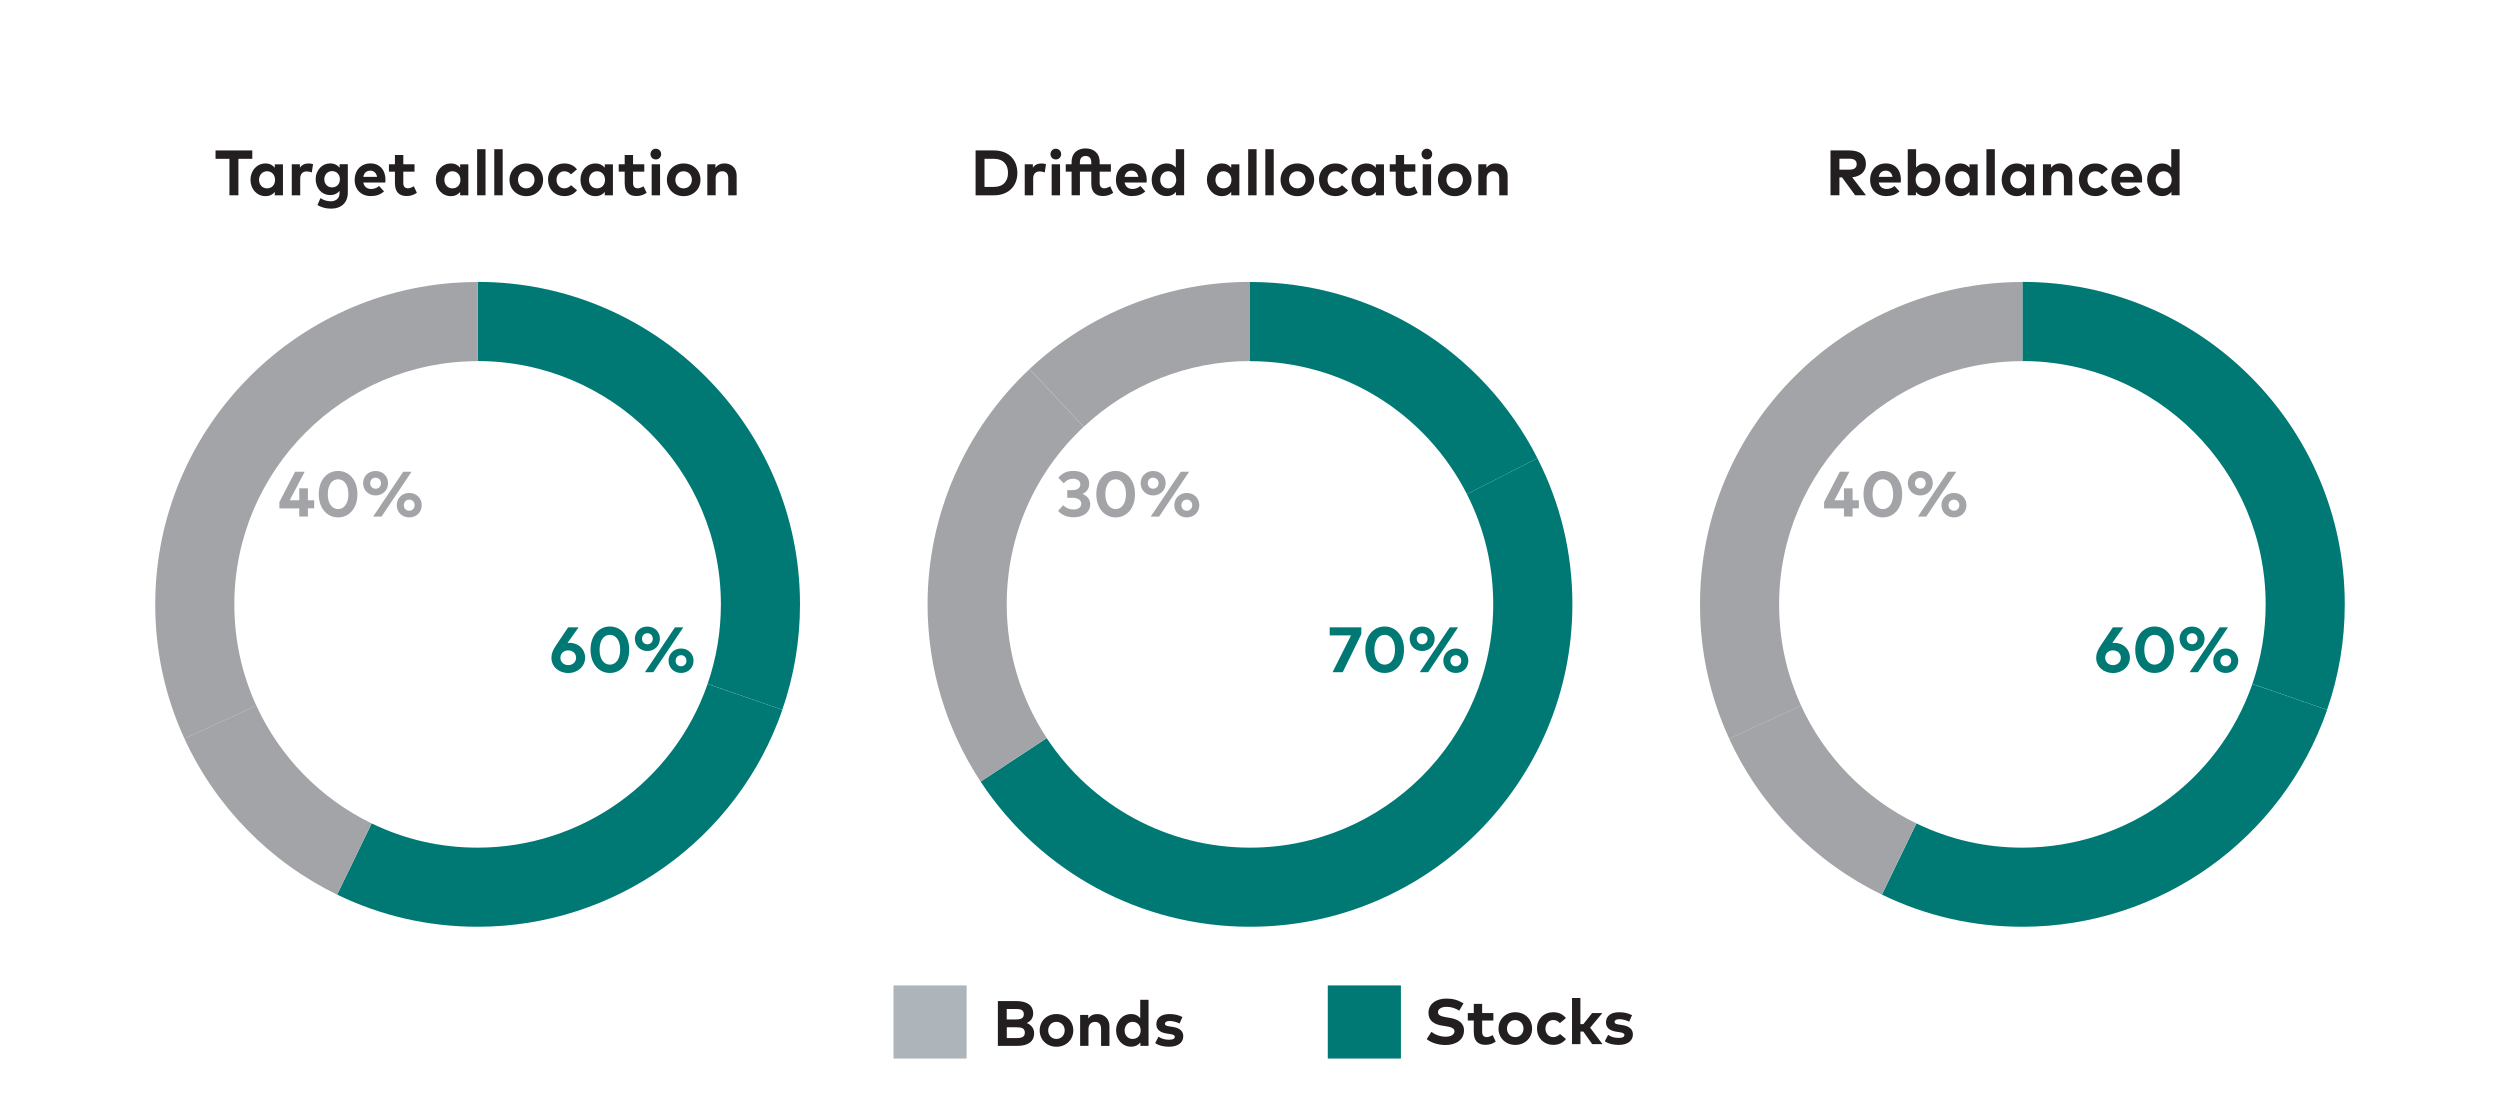 <?xml version="1.0" encoding="UTF-8"?>
<svg id="Layer_1" data-name="Layer 1" xmlns="http://www.w3.org/2000/svg" viewBox="0 0 468 209">
  <defs>
    <style>
      .cls-1 {
        fill: #007974;
      }

      .cls-2 {
        fill: #adb5ba;
      }

      .cls-3 {
        fill: #231f20;
      }

      .cls-4 {
        fill: #a3a4a7;
      }
    </style>
  </defs>
  <g>
    <path class="cls-1" d="m274.61,92.5l13.2-6.72c-10.37-20.35-30.98-32.99-53.81-32.99v14.82c17.22,0,32.78,9.54,40.61,24.9Z"/>
    <path class="cls-1" d="m234,173.49c33.28,0,60.35-27.07,60.35-60.35,0-9.63-2.2-18.83-6.55-27.36l-13.2,6.72c3.27,6.43,4.93,13.37,4.93,20.64,0,25.11-20.43,45.54-45.54,45.54-15.36,0-29.58-7.67-38.05-20.51l-12.37,8.15c11.22,17.01,30.06,27.17,50.42,27.17Z"/>
    <path class="cls-4" d="m183.58,146.32l12.37-8.16c-4.9-7.43-7.49-16.08-7.49-25.03,0-12.72,5.12-24.53,14.4-33.23l-10.13-10.81c-12.13,11.37-19.09,27.42-19.09,44.04,0,11.85,3.44,23.33,9.93,33.18Z"/>
    <path class="cls-4" d="m202.87,79.9c8.47-7.94,19.52-12.31,31.13-12.31v-14.82c-15.39,0-30.05,5.79-41.27,16.31l10.13,10.81Z"/>
  </g>
  <g>
    <path class="cls-1" d="m146.46,132.88l-14-4.85c1.65-4.78,2.49-9.79,2.49-14.9,0-25.11-20.43-45.54-45.54-45.54v-14.82c33.28,0,60.35,27.07,60.35,60.35,0,6.76-1.11,13.41-3.31,19.74Z"/>
    <path class="cls-1" d="m89.41,173.49c-9.22,0-18.07-2.03-26.3-6.02l6.46-13.33c6.21,3.01,12.88,4.54,19.84,4.54,19.41,0,36.71-12.31,43.05-30.64l14,4.84c-8.4,24.29-31.33,40.61-57.05,40.61Z"/>
    <path class="cls-4" d="m63.11,167.47c-12.6-6.11-22.75-16.48-28.59-29.21l13.47-6.17c4.4,9.61,12.07,17.44,21.58,22.05l-6.46,13.33Z"/>
    <path class="cls-4" d="m34.52,138.26c-3.63-7.91-5.46-16.36-5.46-25.12,0-33.28,27.07-60.35,60.35-60.35v14.82c-25.11,0-45.54,20.43-45.54,45.54,0,6.62,1.39,12.99,4.12,18.95l-13.47,6.17Z"/>
  </g>
  <g>
    <path class="cls-1" d="m435.64,132.88l-14-4.85c1.65-4.78,2.49-9.79,2.49-14.9,0-25.11-20.43-45.54-45.54-45.54v-14.82c33.28,0,60.35,27.07,60.35,60.35,0,6.76-1.11,13.41-3.31,19.74Z"/>
    <path class="cls-1" d="m378.59,173.49c-9.22,0-18.07-2.03-26.3-6.02l6.46-13.33c6.21,3.01,12.88,4.54,19.84,4.54,19.41,0,36.71-12.31,43.05-30.64l14,4.84c-8.4,24.29-31.33,40.61-57.05,40.61Z"/>
    <path class="cls-4" d="m352.28,167.47c-12.6-6.11-22.75-16.48-28.59-29.21l13.47-6.17c4.4,9.61,12.07,17.44,21.58,22.05l-6.46,13.33Z"/>
    <path class="cls-4" d="m323.7,138.26c-3.63-7.91-5.46-16.36-5.46-25.12,0-33.28,27.07-60.35,60.35-60.35v14.82c-25.11,0-45.54,20.43-45.54,45.54,0,6.62,1.39,12.99,4.12,18.95l-13.47,6.17Z"/>
  </g>
  <g>
    <rect class="cls-1" x="248.56" y="184.47" width="13.69" height="13.69"/>
    <g>
      <path class="cls-3" d="m267.09,194.51l.87-1.35c.61.49,1.59.91,2.67.91.93,0,1.65-.37,1.65-1.01,0-.58-.61-.8-1.78-.98l-.53-.08c-1.48-.23-2.56-.89-2.56-2.41,0-1.75,1.56-2.66,3.35-2.66,1.18,0,2.15.26,3.21.89l-.79,1.37c-.66-.41-1.46-.71-2.38-.71s-1.61.37-1.61,1.01.73.8,1.73.97l.47.08c1.5.25,2.67.89,2.67,2.35,0,1.85-1.63,2.74-3.44,2.74-1.27,0-2.64-.37-3.54-1.1Z"/>
      <path class="cls-3" d="m275.89,193.29v-2.25h-1.12v-1.39h1.12v-1.73h1.57v1.73h2.1v1.39h-2.1v2.12c0,.73.38.99.87.99.37,0,.77-.19,1.09-.38l.58,1.22c-.51.35-1.1.61-1.92.61-1.44,0-2.18-.82-2.18-2.32Z"/>
      <path class="cls-3" d="m280.52,192.55c0-1.75,1.33-3.06,3.14-3.06s3.15,1.31,3.15,3.06-1.34,3.06-3.15,3.06-3.14-1.31-3.14-3.06Zm4.68,0c0-.94-.67-1.6-1.55-1.6s-1.54.66-1.54,1.6.66,1.6,1.54,1.6,1.55-.66,1.55-1.6Z"/>
      <path class="cls-3" d="m287.72,192.55c0-1.76,1.24-3.06,3.09-3.06.97,0,1.79.4,2.33,1.1l-1.13.94c-.35-.38-.73-.58-1.24-.58-.81,0-1.46.64-1.46,1.6s.64,1.6,1.45,1.6c.5,0,.94-.23,1.27-.59l1.12.95c-.55.7-1.36,1.09-2.33,1.09-1.85,0-3.09-1.3-3.09-3.06Z"/>
      <path class="cls-3" d="m294.28,195.46v-8.63h1.57v4.89h.55l1.64-2.07h1.92l-2.29,2.73,2.31,3.08h-1.92l-1.67-2.35h-.53v2.35h-1.57Z"/>
      <path class="cls-3" d="m300.42,194.92l.62-1.19c.5.33,1.1.57,1.98.57.73,0,1.07-.2,1.07-.55,0-.28-.29-.44-.97-.53l-.47-.07c-1.34-.19-2.01-.77-2.01-1.76,0-1.19.92-1.9,2.45-1.9.93,0,1.66.17,2.43.55l-.53,1.22c-.46-.23-1.2-.47-1.85-.47-.59,0-.89.21-.89.53,0,.34.42.42.95.5l.52.08c1.26.19,1.96.76,1.96,1.74,0,1.2-.98,1.97-2.67,1.97-.79,0-1.83-.15-2.58-.68Z"/>
    </g>
    <g>
      <path class="cls-1" d="m249.46,125.83l3.45-6.88h-3.99v-1.51h5.92v1.27l-3.48,7.13h-1.91Z"/>
      <path class="cls-1" d="m255.59,121.63c0-2.72,1.61-4.35,3.62-4.35s3.62,1.63,3.62,4.35-1.62,4.35-3.62,4.35-3.62-1.63-3.62-4.35Zm5.55,0c0-1.83-.85-2.79-1.93-2.79s-1.93.96-1.93,2.79.86,2.79,1.93,2.79,1.93-.96,1.93-2.79Z"/>
      <path class="cls-1" d="m263.89,119.57c0-1.31,1-2.28,2.34-2.28s2.34.98,2.34,2.28-1,2.3-2.34,2.3-2.34-.98-2.34-2.3Zm3.35,0c0-.6-.43-1.03-1.01-1.03s-1.01.43-1.01,1.03.43,1.04,1.01,1.04,1.01-.43,1.01-1.04Zm-1.47,6.26l5.63-8.4h1.56l-5.62,8.4h-1.57Zm4.42-2.14c0-1.3,1-2.29,2.34-2.29s2.34.98,2.34,2.29-1,2.29-2.34,2.29-2.34-.98-2.34-2.29Zm3.35,0c0-.61-.43-1.04-1.01-1.04s-1.01.43-1.01,1.04.43,1.04,1.01,1.04,1.01-.43,1.01-1.04Z"/>
    </g>
    <g>
      <path class="cls-4" d="m198.06,95.64l.97-1.06c.49.51,1.19.8,1.91.8.82,0,1.47-.35,1.47-1.09s-.74-1.1-1.64-1.1h-.98v-1.44h.98c.82,0,1.47-.36,1.47-1.07s-.61-1.05-1.39-1.05-1.36.4-1.7.85l-1.02-1.03c.55-.74,1.46-1.3,2.8-1.3,1.77,0,2.97.96,2.97,2.41,0,.89-.47,1.54-1.25,1.91.88.35,1.44,1.02,1.44,1.92,0,1.66-1.51,2.45-3.09,2.45-1.26,0-2.3-.45-2.93-1.22Z"/>
      <path class="cls-4" d="m205.23,92.51c0-2.72,1.61-4.35,3.62-4.35s3.62,1.63,3.62,4.35-1.62,4.35-3.62,4.35-3.62-1.63-3.62-4.35Zm5.55,0c0-1.83-.85-2.79-1.93-2.79s-1.93.96-1.93,2.79.86,2.79,1.93,2.79,1.93-.96,1.93-2.79Z"/>
      <path class="cls-4" d="m213.53,90.45c0-1.31,1-2.28,2.34-2.28s2.34.98,2.34,2.28-1,2.3-2.34,2.3-2.34-.98-2.34-2.3Zm3.35,0c0-.6-.43-1.03-1.01-1.03s-1.01.43-1.01,1.03.43,1.04,1.01,1.04,1.01-.43,1.01-1.04Zm-1.47,6.26l5.63-8.4h1.56l-5.62,8.4h-1.57Zm4.42-2.14c0-1.3,1-2.29,2.34-2.29s2.34.98,2.34,2.29-1,2.29-2.34,2.29-2.34-.98-2.34-2.29Zm3.35,0c0-.61-.43-1.04-1.01-1.04s-1.01.43-1.01,1.04.43,1.04,1.01,1.04,1.01-.43,1.01-1.04Z"/>
    </g>
    <g>
      <path class="cls-1" d="m103.22,123.15c0-.77.29-1.46.8-2.23l2.33-3.48h1.96l-2.07,2.92c.11-.01.25-.02.39-.02,1.7,0,2.91,1.22,2.91,2.79s-1.36,2.86-3.16,2.86-3.15-1.21-3.15-2.83Zm4.62-.02c0-.81-.63-1.38-1.47-1.38s-1.46.57-1.46,1.38.63,1.38,1.46,1.38,1.47-.56,1.47-1.38Z"/>
      <path class="cls-1" d="m110.55,121.63c0-2.72,1.61-4.35,3.62-4.35s3.62,1.63,3.62,4.35-1.62,4.35-3.62,4.35-3.62-1.63-3.62-4.35Zm5.55,0c0-1.83-.85-2.79-1.93-2.79s-1.93.96-1.93,2.79.86,2.79,1.93,2.79,1.93-.96,1.93-2.79Z"/>
      <path class="cls-1" d="m118.85,119.57c0-1.31,1-2.28,2.34-2.28s2.34.98,2.34,2.28-1,2.3-2.34,2.3-2.34-.98-2.34-2.3Zm3.35,0c0-.6-.43-1.03-1.01-1.03s-1.01.43-1.01,1.03.43,1.04,1.01,1.04,1.01-.43,1.01-1.04Zm-1.47,6.26l5.63-8.4h1.56l-5.62,8.4h-1.57Zm4.42-2.14c0-1.3,1-2.29,2.34-2.29s2.34.98,2.34,2.29-1,2.29-2.34,2.29-2.34-.98-2.34-2.29Zm3.35,0c0-.61-.43-1.04-1.01-1.04s-1.01.43-1.01,1.04.43,1.04,1.01,1.04,1.01-.43,1.01-1.04Z"/>
    </g>
    <g>
      <path class="cls-4" d="m56.02,96.71v-1.54h-3.72v-1.18l2.94-5.68h1.8l-2.81,5.34h1.79v-2.24h1.62v2.24h1.17v1.51h-1.17v1.54h-1.62Z"/>
      <path class="cls-4" d="m59.67,92.51c0-2.72,1.61-4.35,3.62-4.35s3.62,1.63,3.62,4.35-1.62,4.35-3.62,4.35-3.62-1.63-3.62-4.35Zm5.55,0c0-1.83-.85-2.79-1.93-2.79s-1.93.96-1.93,2.79.86,2.79,1.93,2.79,1.93-.96,1.93-2.79Z"/>
      <path class="cls-4" d="m67.97,90.45c0-1.31,1-2.28,2.34-2.28s2.34.98,2.34,2.28-1,2.3-2.34,2.3-2.34-.98-2.34-2.3Zm3.35,0c0-.6-.43-1.03-1.01-1.03s-1.01.43-1.01,1.03.43,1.04,1.01,1.04,1.01-.43,1.01-1.04Zm-1.47,6.26l5.63-8.4h1.56l-5.62,8.4h-1.57Zm4.42-2.14c0-1.3,1-2.29,2.34-2.29s2.34.98,2.34,2.29-1,2.29-2.34,2.29-2.34-.98-2.34-2.29Zm3.35,0c0-.61-.43-1.04-1.01-1.04s-1.01.43-1.01,1.04.43,1.04,1.01,1.04,1.01-.43,1.01-1.04Z"/>
    </g>
    <g>
      <path class="cls-1" d="m392.4,123.15c0-.77.29-1.46.8-2.23l2.33-3.48h1.96l-2.07,2.92c.11-.01.25-.02.39-.02,1.7,0,2.91,1.22,2.91,2.79s-1.36,2.86-3.16,2.86-3.15-1.21-3.15-2.83Zm4.62-.02c0-.81-.63-1.38-1.47-1.38s-1.46.57-1.46,1.38.63,1.38,1.46,1.38,1.47-.56,1.47-1.38Z"/>
      <path class="cls-1" d="m399.72,121.63c0-2.72,1.61-4.35,3.62-4.35s3.62,1.63,3.62,4.35-1.62,4.35-3.62,4.35-3.62-1.63-3.62-4.35Zm5.55,0c0-1.83-.85-2.79-1.93-2.79s-1.93.96-1.93,2.79.86,2.79,1.93,2.79,1.93-.96,1.93-2.79Z"/>
      <path class="cls-1" d="m408.02,119.57c0-1.31,1-2.28,2.34-2.28s2.34.98,2.34,2.28-1,2.3-2.34,2.3-2.34-.98-2.34-2.3Zm3.35,0c0-.6-.43-1.03-1.01-1.03s-1.01.43-1.01,1.03.43,1.04,1.01,1.04,1.01-.43,1.01-1.04Zm-1.47,6.26l5.63-8.4h1.56l-5.62,8.4h-1.57Zm4.42-2.14c0-1.3,1-2.29,2.34-2.29s2.34.98,2.34,2.29-1,2.29-2.34,2.29-2.34-.98-2.34-2.29Zm3.35,0c0-.61-.43-1.04-1.01-1.04s-1.01.43-1.01,1.04.43,1.04,1.01,1.04,1.01-.43,1.01-1.04Z"/>
    </g>
    <g>
      <path class="cls-4" d="m345.19,96.71v-1.54h-3.72v-1.18l2.94-5.68h1.8l-2.81,5.34h1.79v-2.24h1.62v2.24h1.17v1.51h-1.17v1.54h-1.62Z"/>
      <path class="cls-4" d="m348.85,92.51c0-2.72,1.61-4.35,3.62-4.35s3.62,1.63,3.62,4.35-1.62,4.35-3.62,4.35-3.62-1.63-3.62-4.35Zm5.55,0c0-1.83-.85-2.79-1.93-2.79s-1.93.96-1.93,2.79.86,2.79,1.93,2.79,1.93-.96,1.93-2.79Z"/>
      <path class="cls-4" d="m357.14,90.45c0-1.31,1-2.28,2.34-2.28s2.34.98,2.34,2.28-1,2.3-2.34,2.3-2.34-.98-2.34-2.3Zm3.35,0c0-.6-.43-1.03-1.01-1.03s-1.01.43-1.01,1.03.43,1.04,1.01,1.04,1.01-.43,1.01-1.04Zm-1.47,6.26l5.63-8.4h1.56l-5.62,8.4h-1.57Zm4.42-2.14c0-1.3,1-2.29,2.34-2.29s2.34.98,2.34,2.29-1,2.29-2.34,2.29-2.34-.98-2.34-2.29Zm3.35,0c0-.61-.43-1.04-1.01-1.04s-1.01.43-1.01,1.04.43,1.04,1.01,1.04,1.01-.43,1.01-1.04Z"/>
    </g>
  </g>
  <g>
    <rect class="cls-2" x="167.26" y="184.47" width="13.69" height="13.69"/>
    <g>
      <path class="cls-3" d="m186.8,195.8v-8.4h3.43c1.96,0,3.18.73,3.18,2.33,0,.85-.52,1.52-1.22,1.78.77.26,1.4.98,1.4,1.88,0,1.61-1.15,2.4-3.16,2.4h-3.63Zm1.67-4.96h1.71c.83,0,1.48-.17,1.48-.99s-.66-.97-1.49-.97h-1.71v1.96Zm1.88,3.48c.92,0,1.5-.21,1.5-1.01s-.58-1-1.5-1h-1.88v2.01h1.88Z"/>
      <path class="cls-3" d="m194.63,192.89c0-1.75,1.33-3.06,3.14-3.06s3.15,1.31,3.15,3.06-1.34,3.06-3.15,3.06-3.14-1.31-3.14-3.06Zm4.68,0c0-.94-.67-1.6-1.55-1.6s-1.54.66-1.54,1.6.66,1.6,1.54,1.6,1.55-.66,1.55-1.6Z"/>
      <path class="cls-3" d="m202.2,195.8v-5.81h1.52v.68c.41-.62,1.05-.84,1.71-.84,1.32,0,2.26.92,2.26,2.27v3.7h-1.57v-3.2c0-.84-.42-1.3-1.13-1.3-.67,0-1.23.44-1.23,1.31v3.18h-1.57Z"/>
      <path class="cls-3" d="m208.93,192.89c0-1.75,1.21-3.06,2.81-3.06.78,0,1.33.31,1.71.76v-3.43h1.56v8.63h-1.53v-.64c-.38.47-.94.79-1.74.79-1.6,0-2.81-1.31-2.81-3.06Zm4.6,0c0-.92-.61-1.6-1.5-1.6s-1.5.71-1.5,1.6.58,1.6,1.5,1.6,1.5-.68,1.5-1.6Z"/>
      <path class="cls-3" d="m216.25,195.26l.62-1.19c.5.33,1.1.57,1.98.57.73,0,1.07-.2,1.07-.55,0-.28-.29-.44-.97-.53l-.47-.07c-1.34-.19-2.01-.77-2.01-1.76,0-1.19.92-1.9,2.45-1.9.93,0,1.66.17,2.43.55l-.53,1.22c-.46-.23-1.2-.47-1.85-.47-.59,0-.89.21-.89.53,0,.34.42.42.95.5l.52.08c1.26.19,1.96.76,1.96,1.74,0,1.2-.98,1.97-2.67,1.97-.79,0-1.83-.15-2.58-.68Z"/>
    </g>
    <g>
      <path class="cls-3" d="m42.95,36.56v-6.83h-2.6v-1.57h6.88v1.57h-2.6v6.83h-1.67Z"/>
      <path class="cls-3" d="m46.89,33.66c0-1.75,1.21-3.06,2.81-3.06.8,0,1.36.32,1.74.8v-.64h1.53v5.81h-1.53v-.64c-.38.47-.94.79-1.74.79-1.6,0-2.81-1.31-2.81-3.06Zm4.6,0c0-.92-.61-1.6-1.5-1.6s-1.5.71-1.5,1.6.58,1.6,1.5,1.6,1.5-.68,1.5-1.6Z"/>
      <path class="cls-3" d="m54.62,36.56v-5.81h1.52v.64c.37-.55.92-.79,1.64-.79.34,0,.6.05.82.13l-.23,1.55c-.26-.11-.63-.19-.95-.19-.73,0-1.22.44-1.22,1.31v3.17h-1.57Z"/>
      <path class="cls-3" d="m59.43,38.37l.56-1.28c.58.38,1.22.59,1.92.59.97,0,1.65-.54,1.65-1.54v-.41c-.4.49-.98.79-1.79.79-1.42,0-2.67-1.18-2.67-2.96s1.26-2.97,2.67-2.97c.81,0,1.4.31,1.8.8v-.65h1.54v5.33c0,1.86-1.22,2.99-3.14,2.99-.92,0-1.89-.24-2.54-.7Zm4.2-4.81c0-.87-.59-1.53-1.46-1.53s-1.46.68-1.46,1.53.57,1.52,1.46,1.52,1.46-.66,1.46-1.52Z"/>
      <path class="cls-3" d="m66.4,33.67c0-1.83,1.2-3.08,2.94-3.08s2.82,1.24,2.82,3.05c0,.18-.01.4-.03.53h-4.12c.17.84.75,1.21,1.49,1.21.5,0,1.05-.2,1.47-.56l.92,1.01c-.66.61-1.5.88-2.48.88-1.78,0-3.02-1.21-3.02-3.04Zm4.19-.56c-.14-.74-.59-1.16-1.27-1.16-.74,0-1.17.44-1.31,1.16h2.57Z"/>
      <path class="cls-3" d="m73.93,34.39v-2.25h-1.12v-1.39h1.12v-1.73h1.57v1.73h2.1v1.39h-2.1v2.12c0,.73.38.99.87.99.37,0,.77-.19,1.09-.38l.58,1.22c-.51.35-1.1.61-1.92.61-1.44,0-2.18-.82-2.18-2.32Z"/>
      <path class="cls-3" d="m81.59,33.66c0-1.75,1.21-3.06,2.81-3.06.8,0,1.36.32,1.74.8v-.64h1.53v5.81h-1.53v-.64c-.38.47-.94.79-1.74.79-1.6,0-2.81-1.31-2.81-3.06Zm4.6,0c0-.92-.61-1.6-1.5-1.6s-1.5.71-1.5,1.6.58,1.6,1.5,1.6,1.5-.68,1.5-1.6Z"/>
      <path class="cls-3" d="m89.32,36.56v-8.63h1.57v8.63h-1.57Z"/>
      <path class="cls-3" d="m92.53,36.56v-8.63h1.57v8.63h-1.57Z"/>
      <path class="cls-3" d="m95.38,33.66c0-1.75,1.33-3.06,3.14-3.06s3.15,1.31,3.15,3.06-1.34,3.06-3.15,3.06-3.14-1.31-3.14-3.06Zm4.68,0c0-.94-.67-1.6-1.55-1.6s-1.54.66-1.54,1.6.66,1.6,1.54,1.6,1.55-.66,1.55-1.6Z"/>
      <path class="cls-3" d="m102.59,33.66c0-1.76,1.24-3.06,3.09-3.06.97,0,1.79.4,2.33,1.1l-1.13.94c-.35-.38-.73-.58-1.24-.58-.81,0-1.46.64-1.46,1.6s.64,1.6,1.45,1.6c.5,0,.94-.23,1.27-.59l1.12.95c-.55.7-1.36,1.09-2.33,1.09-1.85,0-3.09-1.3-3.09-3.06Z"/>
      <path class="cls-3" d="m108.66,33.66c0-1.75,1.21-3.06,2.81-3.06.8,0,1.36.32,1.74.8v-.64h1.53v5.81h-1.53v-.64c-.38.47-.94.79-1.74.79-1.6,0-2.81-1.31-2.81-3.06Zm4.6,0c0-.92-.61-1.6-1.5-1.6s-1.5.71-1.5,1.6.58,1.6,1.5,1.6,1.5-.68,1.5-1.6Z"/>
      <path class="cls-3" d="m116.94,34.39v-2.25h-1.12v-1.39h1.12v-1.73h1.57v1.73h2.1v1.39h-2.1v2.12c0,.73.38.99.87.99.37,0,.77-.19,1.09-.38l.58,1.22c-.51.35-1.1.61-1.92.61-1.44,0-2.18-.82-2.18-2.32Z"/>
      <path class="cls-3" d="m121.77,28.85c0-.56.43-1.01,1-1.01s1,.44,1,1.01-.44,1-1,1-1-.43-1-1Zm.22,7.71v-5.81h1.57v5.81h-1.57Z"/>
      <path class="cls-3" d="m124.84,33.66c0-1.75,1.33-3.06,3.14-3.06s3.15,1.31,3.15,3.06-1.34,3.06-3.15,3.06-3.14-1.31-3.14-3.06Zm4.68,0c0-.94-.67-1.6-1.55-1.6s-1.54.66-1.54,1.6.66,1.6,1.54,1.6,1.55-.66,1.55-1.6Z"/>
      <path class="cls-3" d="m132.41,36.56v-5.81h1.52v.68c.41-.62,1.05-.84,1.71-.84,1.32,0,2.26.92,2.26,2.27v3.7h-1.57v-3.2c0-.84-.42-1.3-1.13-1.3-.67,0-1.23.44-1.23,1.31v3.18h-1.57Z"/>
    </g>
    <g>
      <path class="cls-3" d="m182.63,36.56v-8.4h3.46c2.63,0,4.36,1.67,4.36,4.2s-1.73,4.2-4.36,4.2h-3.46Zm1.67-1.57h1.77c1.77,0,2.63-1.11,2.63-2.63s-.86-2.63-2.63-2.63h-1.77v5.26Z"/>
      <path class="cls-3" d="m191.83,36.56v-5.81h1.52v.64c.37-.55.92-.79,1.64-.79.34,0,.6.05.82.13l-.23,1.55c-.26-.11-.63-.19-.95-.19-.73,0-1.22.44-1.22,1.31v3.17h-1.57Z"/>
      <path class="cls-3" d="m196.65,28.85c0-.56.43-1.01,1-1.01s1,.44,1,1.01-.44,1-1,1-1-.43-1-1Zm.22,7.71v-5.81h1.57v5.81h-1.57Z"/>
      <path class="cls-3" d="m204.29,34.39v-2.25h-2.13v4.42h-1.56v-4.42h-1.09v-1.39h1.09v-.39c0-1.81,1.24-2.58,2.63-2.58s2.63.77,2.63,2.59v.38h2.1v1.39h-2.1v2.12c0,.73.38.99.87.99.37,0,.77-.19,1.09-.38l.57,1.22c-.5.35-1.09.61-1.92.61-1.44,0-2.18-.82-2.18-2.32Zm-2.13-3.64h2.13v-.32c0-.88-.46-1.23-1.07-1.23s-1.07.35-1.07,1.23v.32Z"/>
      <path class="cls-3" d="m208.91,33.67c0-1.83,1.2-3.08,2.94-3.08s2.82,1.24,2.82,3.05c0,.18-.01.4-.03.53h-4.12c.17.84.75,1.21,1.49,1.21.5,0,1.05-.2,1.47-.56l.92,1.01c-.66.61-1.5.88-2.48.88-1.78,0-3.02-1.21-3.02-3.04Zm4.19-.56c-.14-.74-.59-1.16-1.27-1.16-.74,0-1.17.44-1.31,1.16h2.57Z"/>
      <path class="cls-3" d="m215.59,33.66c0-1.75,1.21-3.06,2.81-3.06.78,0,1.33.31,1.71.76v-3.43h1.56v8.63h-1.53v-.64c-.38.47-.94.79-1.74.79-1.6,0-2.81-1.31-2.81-3.06Zm4.6,0c0-.92-.61-1.6-1.5-1.6s-1.5.71-1.5,1.6.58,1.6,1.5,1.6,1.5-.68,1.5-1.6Z"/>
      <path class="cls-3" d="m225.93,33.66c0-1.75,1.21-3.06,2.81-3.06.8,0,1.36.32,1.74.8v-.64h1.53v5.81h-1.53v-.64c-.38.47-.94.79-1.74.79-1.6,0-2.81-1.31-2.81-3.06Zm4.6,0c0-.92-.61-1.6-1.5-1.6s-1.5.71-1.5,1.6.58,1.6,1.5,1.6,1.5-.68,1.5-1.6Z"/>
      <path class="cls-3" d="m233.66,36.56v-8.63h1.57v8.63h-1.57Z"/>
      <path class="cls-3" d="m236.87,36.56v-8.63h1.57v8.63h-1.57Z"/>
      <path class="cls-3" d="m239.72,33.66c0-1.75,1.33-3.06,3.14-3.06s3.15,1.31,3.15,3.06-1.34,3.06-3.15,3.06-3.14-1.31-3.14-3.06Zm4.68,0c0-.94-.67-1.6-1.55-1.6s-1.54.66-1.54,1.6.66,1.6,1.54,1.6,1.55-.66,1.55-1.6Z"/>
      <path class="cls-3" d="m246.92,33.66c0-1.76,1.24-3.06,3.09-3.06.97,0,1.79.4,2.33,1.1l-1.13.94c-.35-.38-.73-.58-1.24-.58-.81,0-1.46.64-1.46,1.6s.64,1.6,1.45,1.6c.5,0,.94-.23,1.27-.59l1.12.95c-.55.7-1.36,1.09-2.33,1.09-1.85,0-3.09-1.3-3.09-3.06Z"/>
      <path class="cls-3" d="m253,33.66c0-1.75,1.21-3.06,2.81-3.06.8,0,1.36.32,1.74.8v-.64h1.53v5.81h-1.53v-.64c-.38.47-.94.79-1.74.79-1.6,0-2.81-1.31-2.81-3.06Zm4.6,0c0-.92-.61-1.6-1.5-1.6s-1.5.71-1.5,1.6.58,1.6,1.5,1.6,1.5-.68,1.5-1.6Z"/>
      <path class="cls-3" d="m261.28,34.39v-2.25h-1.12v-1.39h1.12v-1.73h1.57v1.73h2.1v1.39h-2.1v2.12c0,.73.38.99.87.99.37,0,.77-.19,1.09-.38l.58,1.22c-.51.35-1.1.61-1.92.61-1.44,0-2.18-.82-2.18-2.32Z"/>
      <path class="cls-3" d="m266.11,28.85c0-.56.43-1.01,1-1.01s1,.44,1,1.01-.44,1-1,1-1-.43-1-1Zm.22,7.71v-5.81h1.57v5.81h-1.57Z"/>
      <path class="cls-3" d="m269.18,33.66c0-1.75,1.33-3.06,3.14-3.06s3.15,1.31,3.15,3.06-1.34,3.06-3.15,3.06-3.14-1.31-3.14-3.06Zm4.68,0c0-.94-.67-1.6-1.55-1.6s-1.54.66-1.54,1.6.66,1.6,1.54,1.6,1.55-.66,1.55-1.6Z"/>
      <path class="cls-3" d="m276.74,36.56v-5.81h1.52v.68c.41-.62,1.05-.84,1.71-.84,1.32,0,2.26.92,2.26,2.27v3.7h-1.57v-3.2c0-.84-.42-1.3-1.13-1.3-.67,0-1.23.44-1.23,1.31v3.18h-1.57Z"/>
    </g>
    <g>
      <path class="cls-3" d="m342.67,36.56v-8.4h3.55c2,0,3.08.95,3.08,2.55,0,1.38-.96,2.32-2.57,2.48l2.58,3.36h-2.03l-2.45-3.34h-.49v3.34h-1.67Zm1.67-4.8h1.85c.91,0,1.38-.34,1.38-1.04s-.5-1.01-1.38-1.01h-1.85v2.06Z"/>
      <path class="cls-3" d="m350.09,33.67c0-1.83,1.2-3.08,2.94-3.08s2.82,1.24,2.82,3.05c0,.18-.01.4-.03.53h-4.12c.17.84.75,1.21,1.49,1.21.5,0,1.05-.2,1.47-.56l.92,1.01c-.66.61-1.5.88-2.48.88-1.78,0-3.02-1.21-3.02-3.04Zm4.19-.56c-.14-.74-.59-1.16-1.27-1.16-.74,0-1.17.44-1.31,1.16h2.57Z"/>
      <path class="cls-3" d="m358.66,35.92v.64h-1.53v-8.63h1.56v3.43c.38-.46.92-.76,1.7-.76,1.61,0,2.82,1.31,2.82,3.06s-1.21,3.06-2.81,3.06c-.8,0-1.36-.32-1.74-.79Zm2.94-2.27c0-.89-.58-1.6-1.5-1.6s-1.49.68-1.49,1.6.61,1.6,1.49,1.6,1.5-.71,1.5-1.6Z"/>
      <path class="cls-3" d="m364.14,33.66c0-1.75,1.21-3.06,2.81-3.06.8,0,1.36.32,1.74.8v-.64h1.53v5.81h-1.53v-.64c-.38.47-.94.79-1.74.79-1.6,0-2.81-1.31-2.81-3.06Zm4.6,0c0-.92-.61-1.6-1.5-1.6s-1.5.71-1.5,1.6.58,1.6,1.5,1.6,1.5-.68,1.5-1.6Z"/>
      <path class="cls-3" d="m371.86,36.56v-8.63h1.57v8.63h-1.57Z"/>
      <path class="cls-3" d="m374.71,33.66c0-1.75,1.21-3.06,2.81-3.06.8,0,1.36.32,1.74.8v-.64h1.53v5.81h-1.53v-.64c-.38.47-.94.79-1.74.79-1.6,0-2.81-1.31-2.81-3.06Zm4.6,0c0-.92-.61-1.6-1.5-1.6s-1.5.71-1.5,1.6.58,1.6,1.5,1.6,1.5-.68,1.5-1.6Z"/>
      <path class="cls-3" d="m382.44,36.56v-5.81h1.52v.68c.41-.62,1.05-.84,1.71-.84,1.32,0,2.26.92,2.26,2.27v3.7h-1.57v-3.2c0-.84-.42-1.3-1.13-1.3-.67,0-1.23.44-1.23,1.31v3.18h-1.57Z"/>
      <path class="cls-3" d="m389.17,33.66c0-1.76,1.24-3.06,3.09-3.06.97,0,1.79.4,2.33,1.1l-1.13.94c-.35-.38-.73-.58-1.24-.58-.81,0-1.46.64-1.46,1.6s.64,1.6,1.45,1.6c.5,0,.94-.23,1.27-.59l1.12.95c-.55.7-1.36,1.09-2.33,1.09-1.85,0-3.09-1.3-3.09-3.06Z"/>
      <path class="cls-3" d="m395.25,33.67c0-1.83,1.2-3.08,2.94-3.08s2.82,1.24,2.82,3.05c0,.18-.01.4-.03.53h-4.12c.17.84.75,1.21,1.49,1.21.5,0,1.05-.2,1.47-.56l.92,1.01c-.66.61-1.5.88-2.48.88-1.78,0-3.02-1.21-3.02-3.04Zm4.19-.56c-.14-.74-.59-1.16-1.27-1.16-.74,0-1.17.44-1.31,1.16h2.57Z"/>
      <path class="cls-3" d="m401.94,33.66c0-1.75,1.21-3.06,2.81-3.06.78,0,1.33.31,1.71.76v-3.43h1.56v8.63h-1.53v-.64c-.38.47-.94.79-1.74.79-1.6,0-2.81-1.31-2.81-3.06Zm4.6,0c0-.92-.61-1.6-1.5-1.6s-1.5.71-1.5,1.6.58,1.6,1.5,1.6,1.5-.68,1.5-1.6Z"/>
    </g>
  </g>
</svg>